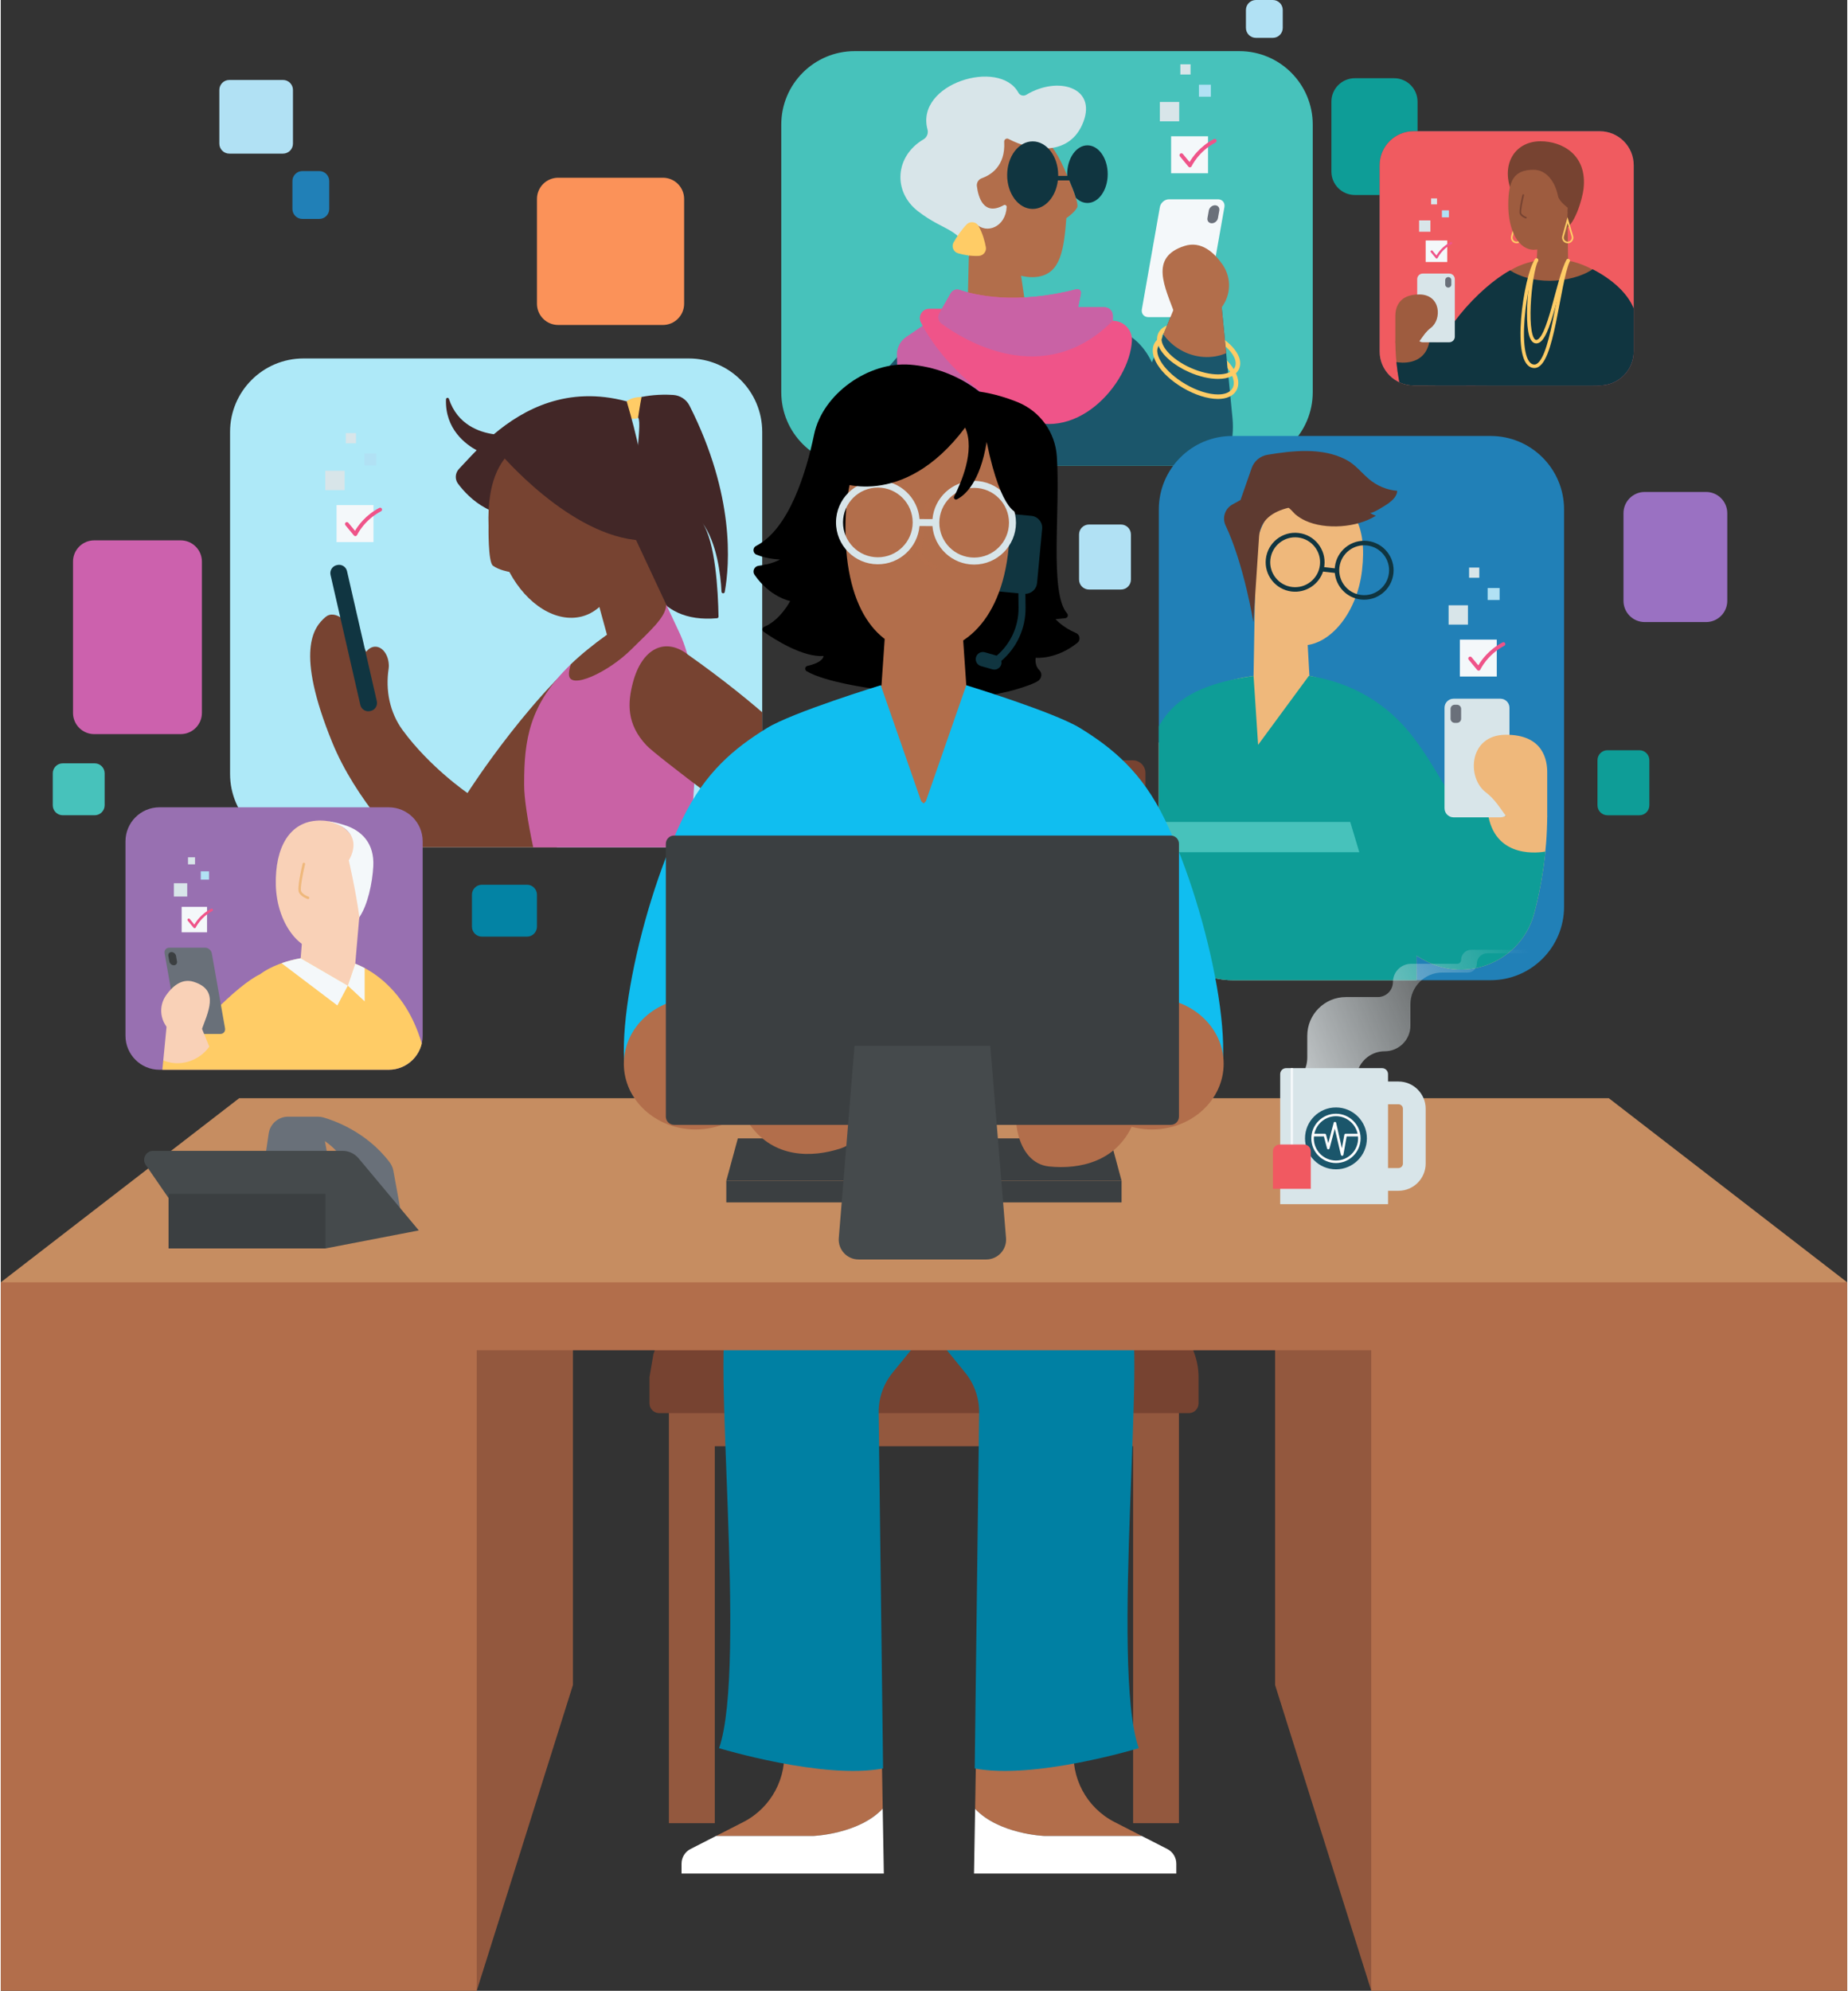 <!-- Generator: Adobe Illustrator 24.0.3, SVG Export Plug-In  --><svg xmlns="http://www.w3.org/2000/svg" xmlns:xlink="http://www.w3.org/1999/xlink" version="1.1" x="0px" y="0px" width="1056px" height="1137px" viewBox="0 0 1056.03 1137.97" style="enable-background:new 0 0 1056.03 1137.97;" xml:space="preserve" aria-hidden="true">
<rect x="0" y="0" width="1056.03" height="1137.97" fill="#333333" stroke="none"/>
<style type="text/css">
	.st0-608acc889f424{fill:#47C2BB;}
	.st1-608acc889f424{clip-path:url(#SVGID_2_608acc889f424);}
	.st2-608acc889f424{fill:#1B566B;}
	.st3-608acc889f424{fill:#B26E4B;}
	.st4-608acc889f424{fill:#D8E5E9;}
	.st5-608acc889f424{fill:#FFCC66;}
	.st6-608acc889f424{fill:#103540;}
	.st7-608acc889f424{fill:#C962A5;}
	.st8-608acc889f424{fill:#EF5489;}
	.st9-608acc889f424{fill:#F4F8FA;}
	.st10-608acc889f424{fill:#6A707A;}
	.st11-608acc889f424{fill:#B1E1F4;}
	.st12-608acc889f424{fill:#2180B7;}
	.st13-608acc889f424{fill:#CC61AD;}
	.st14-608acc889f424{fill:#FB9259;}
	.st15-608acc889f424{fill:#9A71C2;}
	.st16-608acc889f424{fill:#0E9D97;}
	.st17-608acc889f424{fill:#0383A4;}
	.st18-608acc889f424{fill:#AEE9F8;}
	.st19-608acc889f424{clip-path:url(#SVGID_4_608acc889f424);}
	.st20-608acc889f424{fill:#422727;}
	.st21-608acc889f424{fill:#774331;}
	.st22-608acc889f424{fill:#103541;}
	.st23-608acc889f424{fill:#9870B1;}
	.st24-608acc889f424{clip-path:url(#SVGID_6_608acc889f424);}
	.st25-608acc889f424{fill:#697079;}
	.st26-608acc889f424{fill:#EFB87B;}
	.st27-608acc889f424{fill:#F6915A;}
	.st28-608acc889f424{fill:#5E3A30;}
	.st29-608acc889f424{clip-path:url(#SVGID_8_608acc889f424);}
	.st30-608acc889f424{fill:#F9D1B7;}
	.st31-608acc889f424{fill:#3B3F41;}
	.st32-608acc889f424{clip-path:url(#SVGID_10_608acc889f424);}
	.st33-608acc889f424{fill:#9E5C3F;}
	.st34-608acc889f424{fill:none;stroke:#FFCC66;stroke-width:2;stroke-linecap:round;stroke-miterlimit:10;}
	.st35-608acc889f424{fill:#93583E;}
	.st36-608acc889f424{fill:#FFFFFF;}
	.st37-608acc889f424{fill:#0080A3;}
	.st38-608acc889f424{fill:#C68D61;}
	.st39-608acc889f424{fill:#454A4C;}
	.st40-608acc889f424{opacity:0.75;fill:#B26E4B;}
	.st41-608acc889f424{fill:#10BEF0;}
	.st42-608acc889f424{fill:url(#SVGID_11_608acc889f424);}
	.st43-608acc889f424{fill-rule:evenodd;clip-rule:evenodd;fill:#1B566B;}
	.st44-608acc889f424{fill-rule:evenodd;clip-rule:evenodd;fill:#FFFFFF;}
	.st45-608acc889f424{fill:#F15961;}
	.st46-608acc889f424{clip-path:url(#SVGID_13_);}
	.st47-608acc889f424{clip-path:url(#SVGID_15_);}
	.st48-608acc889f424{clip-path:url(#SVGID_17_);}
	.st49-608acc889f424{clip-path:url(#SVGID_19_);}
	.st50-608acc889f424{clip-path:url(#SVGID_21_);}
	.st51-608acc889f424{fill:url(#SVGID_22_);}
</style>
<defs><linearGradient class="cerosgradient" data-cerosgradient="true" id="CerosGradient_idb5ca6a3a3" gradientUnits="userSpaceOnUse" x1="50%" y1="100%" x2="50%" y2="0%"><stop offset="0%" stop-color="#d1d1d1"/><stop offset="100%" stop-color="#d1d1d1"/></linearGradient><linearGradient/>
</defs>
<g>
	<path class="st0-608acc889f424" d="M708.34,266.16H488.38c-23.19,0-41.99-18.8-41.99-41.99V71.22c0-23.19,18.8-41.99,41.99-41.99h219.97   c23.19,0,41.99,18.8,41.99,41.99v152.95C750.33,247.36,731.53,266.16,708.34,266.16z"/>
	<g>
		<defs>
			<path id="SVGID_1_608acc889f424" d="M708.34,266.16H488.38c-23.19,0-41.99-18.8-41.99-41.99V71.22c0-23.19,18.8-41.99,41.99-41.99h219.97     c23.19,0,41.99,18.8,41.99,41.99v152.95C750.33,247.36,731.53,266.16,708.34,266.16z"/>
		</defs>
		<clipPath id="SVGID_2_608acc889f424">
			<use xlink:href="#SVGID_1_608acc889f424" style="overflow:visible;"/>
		</clipPath>
		<g class="st1-608acc889f424">
			<path class="st2-608acc889f424" d="M672.39,360.03l-14.06-7.14c1.49-16.87,3-37.41,3.83-58.46c25.95-4.45,44.92-28.34,42.28-55.49l-6.57-67.58     l-26.6,4.29l-12.91,31.5c-10.5-21.91-29.14-19.49-29.14-19.49l-105.15,13.57c-2.25-3.16-3.59-4.95-3.59-4.95     c-23.1,21.79-37.79,49.43-47.07,74.27c-9.18,24.57,1.57,49.82,21.4,61.97c-2.64,19.11-4.86,38.48-6.2,56.72     c-2.65,36.09,25.77,66.89,61.96,66.96c15.43,0.03,30.46-0.88,43.78-1.82v162.86l52.6-22.82l62.69-111.14     C734.57,439.08,717.63,383.02,672.39,360.03z"/>
			<path class="st3-608acc889f424" d="M609.44,124.68c0,0,4.3-2.82,6.14-6.01c1.54-2.67-5.86-18.69-5.86-18.69     c-8.14-20.47-20.52-32.85-38.67-29.88c-20.33,3.33-27.55,22.93-23.41,48.19c4.14,25.26,29.61,42.52,45.7,39.88     C606.03,156.08,607.99,143.15,609.44,124.68z"/>
			<path class="st3-608acc889f424" d="M569.8,200.04c-11.08-4.32-14.17-24.02-16.71-29.72l1.74-72.49l25.58,38.63l5.28,35.76     c8.53,1.75,15.84,3.79,22.17,6.13c6.27,4.95,5.15,10.59,5.56,11.61C616.37,197.16,584.75,205.86,569.8,200.04z"/>
			<path class="st4-608acc889f424" d="M530.03,74.08c-7.17-26.31,41.11-40.9,51.95-21.15c0.9,1.64,2.94,2.22,4.54,1.25     c17.99-10.84,40.18-4.38,32.65,15.47c-7.46,19.67-28.79,17.19-42.83,9.76c-1.17-0.62-2.54,0.3-2.46,1.61     c0.83,14.09-7.97,19.15-12.82,20.86c-1.88,0.66-3.05,2.55-2.8,4.52c0.78,6.19,3.78,17.33,15.39,10.87     c0.76-0.42,1.68,0.18,1.64,1.05c-0.56,11.49-11.63,15.76-17.62,9.48c-3.11,10.07-3.96,18.66-3.96,18.66     c-4.29-16.31-13.73-13.73-29.18-25.75c-14.44-11.23-13.13-31.45,3.21-41.06C529.66,78.53,530.61,76.23,530.03,74.08z"/>
			<path class="st5-608acc889f424" d="M547.5,144.78c3.12,0.89,7.38,1.73,11.82,1.5c2.62-0.14,4.55-2.52,4.06-5.09c-0.62-3.27-1.84-7.87-4.16-12     c-1.39-2.48-4.82-2.95-6.8-0.91c-3.08,3.18-5.69,7.16-7.45,10.19C543.56,140.9,544.8,144.01,547.5,144.78z"/>
			<path class="st6-608acc889f424" d="M621.5,83.08c-6.4,0-11.59,7.37-11.59,16.47c0,0.31,0.02,0.6,0.03,0.91c0.01,0.03,0.03,0.06,0.04,0.09h-5.23     c0-0.14,0.01-0.29,0.01-0.43c0-10.66-6.53-19.31-14.59-19.31c-8.06,0-14.59,8.64-14.59,19.31c0,10.66,6.53,19.31,14.59,19.31     c7.29,0,13.32-7.07,14.41-16.31h6.53c1.16,2.69,2.77,6.64,3.76,9.94c1.88,1.86,4.15,2.96,6.62,2.96c6.4,0,11.59-7.37,11.59-16.47     C633.08,90.46,627.9,83.08,621.5,83.08z"/>
			<path class="st7-608acc889f424" d="M531.39,183.36l-13.64,9.3c-3.3,2.25-5.25,6-5.21,9.99c0.44,41.93,5.62,62.13,26.24,87.74     c1.84,2.28,5.38,2.02,6.89-0.49c21.91-36.52,23.48-67.92,23.48-67.92L531.39,183.36z"/>
			<path class="st8-608acc889f424" d="M548.34,165.72c8.25,2.8,31.96,8.7,66.85-0.38c1.47-0.38,2.83,0.9,2.54,2.39l-1.55,7.91h15.05     c2.62,0,4.74,2.12,4.74,4.74v2.97l0,0c6.25,0.01,11.3,5.22,10.96,11.46c-1.32,24.48-32.93,60.87-65.77,42.62     c-33.68-18.71-48.9-41.4-54.93-53.11c-1.84-3.57,0.75-7.82,4.77-7.82h7.25l5.06-8.86C544.32,165.88,546.43,165.07,548.34,165.72z     "/>
			<path class="st7-608acc889f424" d="M635.97,183.35v-2.97c0-2.62-2.12-4.74-4.74-4.74h-15.05l1.55-7.91c0.29-1.49-1.07-2.77-2.54-2.39     c-34.89,9.08-58.6,3.18-66.85,0.38c-1.92-0.65-4.02,0.16-5.02,1.92l-5.06,8.86l-1.49,2.6c-1.14,2-0.61,4.53,1.25,5.9     C550.38,194.11,596.37,223.06,635.97,183.35z"/>
			<path class="st5-608acc889f424" d="M708.14,204.06c-1.24-3.27-4.1-6.64-8.02-9.65l0.35,3.62c4.62,4.12,6.84,8.57,5.34,11.85     c-1.25,2.74-4.85,4.12-9.62,4.12c-4.47,0-9.97-1.21-15.51-3.66c-11.46-5.05-18.78-13.45-16.35-18.75c0.25-0.54,0.58-1.02,1-1.45     l1.67-4.08c-2.38,0.95-4.1,2.45-5.02,4.46c-0.93,2.04-0.93,4.42,0.01,6.89c2.12,5.57,8.88,11.42,17.64,15.29     c5.67,2.5,11.55,3.88,16.55,3.88c6.06,0,10.31-2,11.96-5.62C709.08,208.92,709.08,206.53,708.14,204.06z"/>
			<path class="st5-608acc889f424" d="M704.44,209.9c-0.91-1.32-1.99-2.63-3.2-3.91l0.44,4.48c3.26,4.35,4.44,8.58,2.72,11.52     c-1.37,2.34-4.36,3.48-8.25,3.48c-5.2,0-11.99-2.03-18.66-5.94c-11.65-6.83-18.5-16.8-15.29-22.27c0.15-0.26,0.33-0.5,0.52-0.73     l1.75-4.26c-1.98,0.8-3.52,2.04-4.49,3.69c-4.05,6.91,2.92,18,16.21,25.8c6.82,4,14.1,6.29,19.96,6.29     c4.96,0,8.67-1.69,10.47-4.75C708.7,219.73,707.93,214.97,704.44,209.9z"/>
			<g>
				<g>
					<path class="st9-608acc889f424" d="M684.28,181.27h-28c-2.46,0-4.1-1.99-3.67-4.45l10.31-58.46c0.43-2.46,2.78-4.45,5.24-4.45h28       c2.46,0,4.1,1.99,3.67,4.45l-10.31,58.46C689.08,179.27,686.73,181.27,684.28,181.27z"/>
					<path class="st10-608acc889f424" d="M692.61,127.63L692.61,127.63c-1.66,0-2.77-1.34-2.47-3l0.76-4.29c0.29-1.66,1.87-3,3.53-3l0,0       c1.66,0,2.77,1.34,2.47,3l-0.76,4.29C695.85,126.28,694.27,127.63,692.61,127.63z"/>
				</g>
			</g>
			<path class="st3-608acc889f424" d="M700.05,172.84c-2.44,4.61-7.79,10.38-13.05,13.24c-5.82,3.17-13.07,0.26-15.33-5.97     c-5.85-16.15-15.04-33.01,5.34-39.53c9.66-3.09,17.11,3.96,21.77,10.7C703.2,157.66,703.68,165.97,700.05,172.84z"/>
			<path class="st3-608acc889f424" d="M671.27,175.64l-6.36,15.53c2.45,3.45,5.72,6.49,9.7,8.79c8.52,4.92,18.31,5.33,26.23,1.91l-2.97-30.52     L671.27,175.64z"/>
			<g>
				<g>
					<g>
						<rect x="669.34" y="77.91" class="st9-608acc889f424" width="21.12" height="21.12"/>
					</g>
					<path class="st8-608acc889f424" d="M680.1,95.66c-0.32,0-0.63-0.14-0.84-0.39l-4.86-5.87c-0.38-0.46-0.32-1.15,0.14-1.53       c0.46-0.38,1.15-0.32,1.53,0.14l3.83,4.62c1.64-2.81,5.91-8.96,13.88-13.12c0.53-0.28,1.19-0.07,1.46,0.46       c0.28,0.53,0.07,1.19-0.46,1.46c-9.72,5.07-13.66,13.5-13.7,13.58c-0.16,0.34-0.48,0.58-0.85,0.62       C680.2,95.65,680.15,95.66,680.1,95.66z"/>
				</g>
				<rect x="662.9" y="58.29" class="st4-608acc889f424" width="11.07" height="11.07"/>
				<rect x="685.24" y="48.42" class="st11-608acc889f424" width="6.84" height="6.84"/>
				<rect x="674.62" y="36.74" class="st4-608acc889f424" width="5.84" height="5.84"/>
			</g>
		</g>
	</g>
	<path class="st12-608acc889f424" d="M852.08,560.29H704.3c-23.19,0-41.99-18.8-41.99-41.99V291.2c0-23.19,18.8-41.99,41.99-41.99h147.79   c23.19,0,41.99,18.8,41.99,41.99v227.1C894.07,541.49,875.27,560.29,852.08,560.29z"/>
	<path class="st13-608acc889f424" d="M102.9,419.63H53.46c-6.7,0-12.14-5.43-12.14-12.14v-86.48c0-6.7,5.43-12.14,12.14-12.14h49.44   c6.7,0,12.14,5.43,12.14,12.14v86.48C115.04,414.2,109.6,419.63,102.9,419.63z"/>
	<path class="st14-608acc889f424" d="M378.69,185.76H318.8c-6.7,0-12.14-5.43-12.14-12.14v-59.89c0-6.7,5.43-12.14,12.14-12.14h59.89   c6.7,0,12.14,5.43,12.14,12.14v59.89C390.83,180.32,385.39,185.76,378.69,185.76z"/>
	<path class="st15-608acc889f424" d="M975.28,355.58H940.2c-6.7,0-12.14-5.43-12.14-12.14v-50.09c0-6.7,5.43-12.14,12.14-12.14h35.08   c6.7,0,12.14,5.43,12.14,12.14v50.09C987.42,350.15,981.99,355.58,975.28,355.58z"/>
	<path class="st16-608acc889f424" d="M937.16,466.01h-18.27c-3.15,0-5.7-2.55-5.7-5.7v-25.77c0-3.15,2.55-5.7,5.7-5.7h18.27   c3.15,0,5.7,2.55,5.7,5.7v25.77C942.86,463.46,940.31,466.01,937.16,466.01z"/>
	<path class="st11-608acc889f424" d="M640.66,336.99h-18.27c-3.15,0-5.7-2.55-5.7-5.7v-25.77c0-3.15,2.55-5.7,5.7-5.7h18.27   c3.15,0,5.7,2.55,5.7,5.7v25.77C646.37,334.43,643.81,336.99,640.66,336.99z"/>
	<path class="st17-608acc889f424" d="M269.48,529.69v-18.27c0-3.15,2.55-5.7,5.7-5.7h25.77c3.15,0,5.7,2.55,5.7,5.7v18.27c0,3.15-2.55,5.7-5.7,5.7   h-25.77C272.03,535.39,269.48,532.84,269.48,529.69z"/>
	<path class="st0-608acc889f424" d="M29.74,460.3v-18.27c0-3.15,2.55-5.7,5.7-5.7h18.27c3.15,0,5.7,2.55,5.7,5.7v18.27c0,3.15-2.55,5.7-5.7,5.7   H35.45C32.29,466.01,29.74,463.46,29.74,460.3z"/>
	<path class="st11-608acc889f424" d="M125.01,82.11v-30.7c0-3.15,2.55-5.7,5.7-5.7h30.7c3.15,0,5.7,2.55,5.7,5.7v30.7c0,3.15-2.55,5.7-5.7,5.7   h-30.7C127.56,87.82,125.01,85.26,125.01,82.11z"/>
	<path class="st12-608acc889f424" d="M166.8,119.44v-15.95c0-3.15,2.55-5.7,5.7-5.7h9.66c3.15,0,5.7,2.55,5.7,5.7v15.95c0,3.15-2.55,5.7-5.7,5.7   h-9.66C169.36,125.15,166.8,122.59,166.8,119.44z"/>
	<path class="st11-608acc889f424" d="M712.13,15.95V5.7c0-3.15,2.55-5.7,5.7-5.7h9.66c3.15,0,5.7,2.55,5.7,5.7v10.24c0,3.15-2.55,5.7-5.7,5.7   h-9.66C714.68,21.65,712.13,19.1,712.13,15.95z"/>
	<path class="st16-608acc889f424" d="M761.01,98.05V58.12c0-7.41,6.01-13.41,13.41-13.41h22.45c7.41,0,13.41,6.01,13.41,13.41v39.93   c0,7.41-6.01,13.41-13.41,13.41h-22.45C767.02,111.47,761.01,105.46,761.01,98.05z"/>
	<path class="st2-608acc889f424" d="M914.47,220.33H808.05c-10.75,0-19.46-8.71-19.46-19.46V94.46c0-10.75,8.71-19.46,19.46-19.46h106.41   c10.75,0,19.46,8.71,19.46,19.46v106.41C933.93,211.62,925.21,220.33,914.47,220.33z"/>
	<path class="st18-608acc889f424" d="M393.5,484.33H173.13c-23.19,0-41.99-18.8-41.99-41.99V246.89c0-23.19,18.8-41.99,41.99-41.99H393.5   c23.19,0,41.99,18.8,41.99,41.99v195.46C435.49,465.54,416.69,484.33,393.5,484.33z"/>
	<g>
		<defs>
			<path id="SVGID_3_608acc889f424" d="M393.5,484.33H173.13c-23.19,0-41.99-18.8-41.99-41.99V246.89c0-23.19,18.8-41.99,41.99-41.99H393.5     c23.19,0,41.99,18.8,41.99,41.99v195.46C435.49,465.54,416.69,484.33,393.5,484.33z"/>
		</defs>
		<clipPath id="SVGID_4_608acc889f424">
			<use xlink:href="#SVGID_3_608acc889f424" style="overflow:visible;"/>
		</clipPath>
		<g class="st19-608acc889f424">
			<g>
				<g>
					<path class="st20-608acc889f424" d="M414.05,338.38c2.83-15.56,5.91-55.08-20.14-106.5c-1.79-3.54-5.35-5.86-9.31-6.12       c-16.41-1.04-26.61,3.66-26.61,3.66s-1.78,8.76,6,9c7.6,0.23-26.23,121.34,45.7,114.96c0.47-0.04,0.82-0.46,0.81-0.93       c-0.26-15.05-1.79-42.54-9.21-53.58c8.3,11.54,10.42,29.43,10.93,39.39C412.28,339.35,413.85,339.45,414.05,338.38z"/>
				</g>
				<path class="st5-608acc889f424" d="M357.98,229.43l0.5,9.5c4,1,6,0,6,0s1-7,2-12C360.48,226.93,357.98,229.43,357.98,229.43z"/>
				<path class="st20-608acc889f424" d="M357.98,229.43c-33.93-9.14-59.11,4.57-75.97,18.79c-8.13-1.14-20.8-5.35-25.7-20.23      c-0.3-0.9-1.63-0.71-1.67,0.24c-0.64,17.16,11.48,25.88,17.52,29.14c-4.16,4.21-7.52,7.98-10.07,10.64      c-2.24,2.33-2.49,5.94-0.55,8.52c6.1,8.13,21.25,23.55,44.74,16.49c31.3-9.41,52.03,29.41,52.03,29.41      S382.69,312.19,357.98,229.43z"/>
			</g>
			<g>
				<path class="st21-608acc889f424" d="M346.72,362.88c-41.1,29.5-79.79,90.43-79.79,90.43s-21.48-14.67-37.06-35.91      c-7.45-10.15-9.94-22.89-8.02-35.33c0.07-0.44,0.1-0.87,0.1-1.3c0-6.14-3.46-11.12-7.74-11.12c-2.02,0-3.85,1.12-5.23,2.94      c-8.84-18.45-18.08-24.34-23.3-19.86c-6.77,5.8-17.41,19.34,3.87,71.57c13.12,32.2,40.02,61.21,58.73,78.72      c11.15,10.44,28.14,11.48,40.49,2.49l37.16-27.05l25.15-105.42L346.72,362.88z"/>
				<path class="st22-608acc889f424" d="M211.56,406.39l-0.31,0.07c-2.52,0.58-5.03-1-5.6-3.51l-17.04-74.31c-0.58-2.52,1-5.03,3.51-5.6l0.31-0.07      c2.52-0.58,5.03,1,5.6,3.51l17.04,74.31C215.65,403.3,214.08,405.81,211.56,406.39z"/>
			</g>
			<path class="st21-608acc889f424" d="M290.86,326.91c0,0-5.91-0.99-9.37-3.54c-2.9-2.13-2.51-22.69-2.51-22.69c-0.91-25.65,6.5-44.67,27.25-50     c23.25-5.97,40.14,11.55,47.56,40.44c7.42,28.89-3.03,56.53-21.43,61.26C317.85,356.11,301.06,345.95,290.86,326.91z"/>
			<path class="st21-608acc889f424" d="M376.7,385.12c9.8-9.8,3.86-32.27,3.9-39.54l-35.82-76.52l-9.19,53.19l11.12,40.62     c-8.28,5.86-15.12,11.47-20.78,16.92c-4.37,8.22-0.53,13.71-0.5,14.99C325.67,403.87,363.48,398.34,376.7,385.12z"/>
			<path class="st7-608acc889f424" d="M406.07,519.07c-8.17-21.03-11.54-43.7-9.78-66.34c2.45-31.52,3.31-67.95-8.95-92.76l-6.74-14.39     c-0.04,7.27-10.06,15.72-19.86,25.51c-13.22,13.22-35.55,23.58-35.78,14.51c-0.03-1.28,0-1.93,0.98-5.8     c-23.77,22.91-26.61,43.16-26.61,68.19v0.68c0,14.83,7.77,52.17,19.39,90.19c2.73,8.94,68.14,30.51,68.14,30.51     S408.19,524.52,406.07,519.07z"/>
			<g>
				<path class="st21-608acc889f424" d="M471.67,442.56c-14.38-16.45-38.82-40.21-78.49-68.26l0,0.01c-13.07-10.32-26.52-3.83-31.68,15.99      c-2.88,11.05-3.91,23.43,7.88,35.84c6.22,6.55,64.58,49.79,64.58,49.79l-25.81,53.55l-0.92,1.17l-25.19,8.37      c-9.4,3.13-15.98,11.64-16.63,21.53l-1.1,16.69c-0.39,5.89,3.12,11.44,8.71,13.35c5.73,1.96,12.37,2.21,18.12,1.86      c8.09-0.5,14.84-6.33,16.44-14.27l1.55-7.7c0,0,10.06-2.47,21.82-19.14l43.19-61.91C484.15,475.09,483.18,455.73,471.67,442.56z      "/>
			</g>
			<path class="st20-608acc889f424" d="M284.98,258.43c0,0,40.5,48.5,81.5,50.5c4.78-41.21-43-75-43-75L284.98,258.43z"/>
			<g>
				<g>
					<g>
						<rect x="192.04" y="288.73" class="st9-608acc889f424" width="21.12" height="21.12"/>
					</g>
					<path class="st8-608acc889f424" d="M202.81,306.47c-0.32,0-0.63-0.14-0.84-0.39l-4.86-5.87c-0.38-0.46-0.32-1.15,0.14-1.53       c0.46-0.38,1.15-0.32,1.53,0.14l3.83,4.62c1.64-2.81,5.91-8.96,13.88-13.12c0.53-0.28,1.19-0.07,1.46,0.46       c0.28,0.53,0.07,1.19-0.46,1.46c-9.72,5.07-13.66,13.5-13.7,13.58c-0.16,0.34-0.48,0.58-0.85,0.62       C202.9,306.47,202.86,306.47,202.81,306.47z"/>
				</g>
				<rect x="185.6" y="269.11" class="st4-608acc889f424" width="11.07" height="11.07"/>
				<rect x="207.95" y="259.24" class="st11-608acc889f424" width="6.84" height="6.84"/>
				<rect x="197.33" y="247.56" class="st4-608acc889f424" width="5.84" height="5.84"/>
			</g>
		</g>
	</g>
	<path class="st23-608acc889f424" d="M221.84,611.49H90.79c-10.75,0-19.46-8.71-19.46-19.46V480.92c0-10.75,8.71-19.46,19.46-19.46h131.05   c10.75,0,19.46,8.71,19.46,19.46v111.11C241.3,602.78,232.59,611.49,221.84,611.49z"/>
	<g>
		<defs>
			<path id="SVGID_5_608acc889f424" d="M852.08,560.29H704.3c-23.19,0-41.99-18.8-41.99-41.99V291.2c0-23.19,18.8-41.99,41.99-41.99h147.79     c23.19,0,41.99,18.8,41.99,41.99v227.1C894.07,541.49,875.27,560.29,852.08,560.29z"/>
		</defs>
		<clipPath id="SVGID_6_608acc889f424">
			<use xlink:href="#SVGID_5_608acc889f424" style="overflow:visible;"/>
		</clipPath>
		<g class="st24-608acc889f424">
			<path class="st25-608acc889f424" d="M700.39,807.47l5.89-124.87h50.89l0.07,124.53l0,1.87l0.08,0.75l15.17,136.12h38.32l-8.93-138.41     l8.27-175.27c0.07-1.45,0.06-2.89-0.03-4.31l-0.05-7.72H655.65c0,2.26-0.02,9.53-0.02,9.53l0.1,177.44l0,1.87l0.09,0.75     l15.17,136.12h38.32L700.39,807.47z"/>
			<g>
				<path class="st26-608acc889f424" d="M716.74,318.87c-2.96,25.6,9.24,48.03,25.54,49.91c16.31,1.88,33.29-17.18,36.25-42.78      c2.96-25.6-4.88-40.57-25.48-42.95C732.46,280.68,719.7,293.27,716.74,318.87z"/>
				<path class="st26-608acc889f424" d="M755.78,343.18c0.09,0.01,0.18,0.01,0.28-0.01c0.19-0.04,4.67-1.01,6.55-3.88      c1.78-2.73-0.02-17.34-0.4-20.24c-0.06-0.47-0.5-0.81-0.97-0.74c-0.47,0.06-0.81,0.5-0.74,0.97c0.91,6.95,1.71,17.46,0.66,19.07      c-1.23,1.89-4.36,2.9-5.46,3.13c-0.47,0.1-0.77,0.56-0.67,1.02C755.11,342.88,755.42,343.14,755.78,343.18z"/>
				<path class="st6-608acc889f424" d="M781.68,309.21c-9.23-1.07-17.6,5.57-18.67,14.8c-0.03,0.29-0.04,0.58-0.06,0.86l-6.09-0.7      c0.05-0.28,0.11-0.56,0.14-0.85c1.07-9.23-5.57-17.6-14.8-18.67c-9.23-1.07-17.6,5.57-18.67,14.8      c-1.07,9.23,5.57,17.6,14.8,18.67c8.05,0.93,15.45-4.01,17.92-11.41l6.72,0.78c0.71,7.77,6.79,14.26,14.84,15.2      c9.23,1.07,17.6-5.57,18.67-14.8C797.55,318.66,790.91,310.28,781.68,309.21z M738.64,335.55c-7.81-0.9-13.43-7.99-12.52-15.8      c0.9-7.81,7.99-13.43,15.8-12.52c7.81,0.9,13.43,7.99,12.52,15.8C753.53,330.83,746.44,336.45,738.64,335.55z M778.11,340.11      c-7.81-0.9-13.43-7.99-12.52-15.8s7.99-13.43,15.8-12.52c7.81,0.9,13.43,7.99,12.52,15.8      C793.01,335.39,785.92,341.01,778.11,340.11z"/>
			</g>
			<path class="st26-608acc889f424" d="M809.61,546.3l4.18,2.35c24.8,13.95,56.06,0.67,63.29-26.86c4.12-15.71,7.25-34.46,7.37-55.41h-57.37     l-25.13-42.77c-2.64-5.69-5.47-10.58-8.68-14.78c0,0-6.85,26.03-0.05,19.93c-9.59-12.49-22.67-38.92-44.78-42.41l-1.73-31.17     l-29.35-19.25l-0.86,50.42c-14.33,1.94-25.69,5.81-37.25,14.91c-12.57,9.9-17.99,24.52-22.82,39.26     c-5.1,15.57-10.34,31.14-17.35,45.96c-8.24,17.42-19.13,33.99-34.29,46.15c-15.93,12.78-36.03,19.3-55.81,23.21     c-13.45,2.66-37.41,0.72-39.55,19.12c-1.34,11.52,7.49,18.2,17.8,19.53c30.07,3.88,61.7,1.71,89.93-9.89     c14.08-5.78,27.26-13.94,38.62-24.08c0,0-0.09,45.47-0.12,59.64h154.43L809.61,546.3z"/>
			<path class="st16-608acc889f424" d="M877.08,521.8c2.74-10.42,5.03-22.19,6.3-35.05c-2.94,0.55-27.66,4.44-32.54-19.93     c-0.03-0.14-0.05-0.29-0.07-0.43c-5.4,0-9.99,2.02-14.46-1.68c-3.81-3.15-5.87-8.05-8.4-12.18     c-6.35-10.38-12.4-20.99-19.76-30.71c-14.94-19.73-35.39-31.63-59.71-35.47l0-0.05l-0.41,0.16l-28.94,39.31l-2.59-39.37     c-14.21,1.96-30.97,5.83-42.43,14.86c-12.57,9.9-17.13,24.52-21.95,39.26c-5.1,15.57-6.02,31.14-13.03,45.96     c-8.24,17.42-19.13,33.99-34.29,46.15c-5.93,4.76-12.44,8.65-19.3,11.86c0.04,0.03,0.07,0.06,0.11,0.08     c21.66,15.24,19.48,40.89,19.06,44.49c4.22-1.3,8.39-2.77,12.49-4.46c14.08-5.78,27.26-13.94,38.62-24.08l-0.14,69.17l0.01,21.57     h153.62l0.9-19.07c0.07-1.45,0.06-2.89-0.03-4.31l-0.52-81.58l4.18,2.35C838.59,562.6,869.85,549.32,877.08,521.8z"/>
			<polygon class="st27-608acc889f424" points="809.8,588.2 778.7,588.2 655.15,588.2 655.15,601.16 655.15,799.87 778.7,799.87 778.7,601.16      809.8,601.16    "/>
			<polygon class="st0-608acc889f424" points="776.97,487.12 656.02,487.12 656.02,469.84 771.79,469.84    "/>
			<g>
				<path class="st4-608acc889f424" d="M857.66,467.2h-26.77c-2.87,0-5.19-2.32-5.19-5.19v-57.44c0-2.87,2.32-5.19,5.19-5.19h26.77      c2.87,0,5.19,2.32,5.19,5.19v57.44C862.85,464.87,860.53,467.2,857.66,467.2z"/>
				<path class="st10-608acc889f424" d="M832.82,413.2h-1.27c-1.32,0-2.39-1.07-2.39-2.39v-5.59c0-1.32,1.07-2.39,2.39-2.39h1.27      c1.32,0,2.39,1.07,2.39,2.39v5.59C835.21,412.13,834.14,413.2,832.82,413.2z"/>
			</g>
			<path class="st26-608acc889f424" d="M884.45,441.44c0-6.16-1.73-21.71-23.97-21.44c-20.96,0.25-22.14,24.56-11.18,32.88     c10.96,8.32,11.82,21.28,26.51,23.01c4.73,0.56,8.66-5.15,8.64-9.5C884.42,460.43,884.45,447.6,884.45,441.44z"/>
			<path class="st28-608acc889f424" d="M778.8,270.4c-2.96-2.92-5.71-5.77-9.8-7.84c-13.57-6.89-30.23-4.97-44.57-2.6     c-4.18,0.69-7.64,3.62-9.03,7.62l-6.36,18.23l-4.64,2.56c-4.24,2.34-5.97,7.57-3.91,11.96c10.59,22.46,15.9,55.31,15.9,55.31     s1.61-24.21,3.26-48.93c0.64-9.57,7.98-14.28,16.74-16.45c0.51-0.13,3.41,3.23,3.85,3.61c1.77,1.51,3.74,2.76,5.86,3.74     c11.55,5.35,29.68,4,40.36-2.83c-1.22-0.39-2.38-0.96-3.44-1.67c1.2,0.8,9.61-4.65,10.68-5.44c2.4-1.78,4.85-4.12,4.95-7.11     c-5.98-0.47-11.77-2.96-16.32-6.86C781.07,272.61,779.92,271.5,778.8,270.4z"/>
			<g>
				<g>
					<g>
						<rect x="834.48" y="365.6" class="st9-608acc889f424" width="21.12" height="21.12"/>
					</g>
					<path class="st8-608acc889f424" d="M845.24,383.35c-0.32,0-0.63-0.14-0.84-0.39l-4.86-5.87c-0.38-0.46-0.32-1.15,0.14-1.53       c0.46-0.38,1.15-0.32,1.53,0.14l3.83,4.62c1.64-2.81,5.91-8.96,13.88-13.12c0.53-0.28,1.19-0.07,1.46,0.46       c0.28,0.53,0.07,1.19-0.46,1.46c-9.72,5.07-13.66,13.5-13.7,13.58c-0.16,0.34-0.48,0.58-0.85,0.62       C845.34,383.35,845.29,383.35,845.24,383.35z"/>
				</g>
				<rect x="828.04" y="345.98" class="st4-608acc889f424" width="11.07" height="11.07"/>
				<rect x="850.38" y="336.12" class="st11-608acc889f424" width="6.84" height="6.84"/>
				<rect x="839.76" y="324.43" class="st4-608acc889f424" width="5.84" height="5.84"/>
			</g>
		</g>
	</g>
	<g>
		<defs>
			<path id="SVGID_7_608acc889f424" d="M221.84,611.49H90.79c-10.75,0-19.46-8.71-19.46-19.46V480.92c0-10.75,8.71-19.46,19.46-19.46h131.05     c10.75,0,19.46,8.71,19.46,19.46v111.11C241.3,602.78,232.59,611.49,221.84,611.49z"/>
		</defs>
		<clipPath id="SVGID_8_608acc889f424">
			<use xlink:href="#SVGID_7_608acc889f424" style="overflow:visible;"/>
		</clipPath>
		<g class="st29-608acc889f424">
			<path class="st30-608acc889f424" d="M171.53,547.74l2.76-35.18l31.18,6.65l-2.72,31.67c20.01,16.86,9.37,26.35,9.37,44.79L162.25,595     C162.25,576.56,156.93,558.43,171.53,547.74z"/>
			<path class="st5-608acc889f424" d="M148.16,556.96c6.02-4.53,14.94-7.78,23.36-9.21l26.96,15.68l4.26-12.54c13.68,5.31,25,16.83,31.85,30.06     c2.96,5.71,5.19,11.71,6.9,17.87l14.83,38.4l-8.88,12.6c0.45,18.11-0.11,36.25-0.91,54.37c-19.46,7.28-40.28,10.27-61.03,9.25     c-10.71-0.52-21.35-2.15-31.71-4.94c-8.49-2.28-16.39-6.02-24.1-10.14c0.16-27.23,0.29-36.79,0.39-51.59     c-1.66,0.7-7.54,1.08-9.72,1.08c-14.5,0-28.6-9.24-28.6-23.74c0-4.56,0.14-8.12,1.19-18c5.35-8.56,21.14-19.73,29.25-28.02     C131.94,568.13,141.96,559.88,148.16,556.96z"/>
			<g>
				<g>
					<path class="st25-608acc889f424" d="M105.08,591.02h20.5c1.8,0,3-1.46,2.68-3.26l-7.55-42.8c-0.32-1.8-2.03-3.26-3.83-3.26h-20.5       c-1.8,0-3,1.46-2.68,3.26l7.55,42.8C101.56,589.56,103.28,591.02,105.08,591.02z"/>
					<path class="st31-608acc889f424" d="M98.98,551.75L98.98,551.75c1.21,0,2.03-0.98,1.81-2.2l-0.55-3.14c-0.21-1.21-1.37-2.2-2.59-2.2h0       c-1.21,0-2.03,0.98-1.81,2.2l0.55,3.14C96.61,550.77,97.77,551.75,98.98,551.75z"/>
				</g>
			</g>
			<path class="st30-608acc889f424" d="M93.54,584.85c1.78,3.38,5.71,7.6,9.55,9.69c4.26,2.32,9.57,0.19,11.22-4.37     c4.28-11.83,11.01-24.16-3.91-28.94c-7.07-2.26-12.53,2.9-15.94,7.83C91.22,573.74,90.88,579.82,93.54,584.85z"/>
			<path class="st30-608acc889f424" d="M114.6,586.9l4.66,11.37c-1.8,2.53-4.18,4.75-7.1,6.44c-6.24,3.6-13.41,3.9-19.21,1.4l2.17-22.34     L114.6,586.9z"/>
			<g>
				<path class="st9-608acc889f424" d="M208.12,553.35v19.04l-9.64-8.98l4.26-12.54C204.58,551.59,206.37,552.42,208.12,553.35z"/>
				<path class="st9-608acc889f424" d="M198.48,563.42l-5.98,11.3l-31.9-24.14l0,0c3.55-1.26,7.29-2.22,10.93-2.83L198.48,563.42z"/>
			</g>
			<g>
				<path class="st30-608acc889f424" d="M208.41,504.63c0.48,21.16-11.19,38.59-24.68,38.9c-13.48,0.31-25.94-16.58-26.42-37.74      c-0.48-21.16,7.69-36.38,24.73-36.77S207.93,483.46,208.41,504.63z"/>
				<path class="st26-608acc889f424" d="M175.76,513.93c-0.07,0-0.15-0.01-0.22-0.04c-0.15-0.05-3.73-1.24-5-3.75      c-1.21-2.39,1.55-14.16,2.12-16.49c0.09-0.38,0.48-0.61,0.86-0.52c0.38,0.09,0.61,0.48,0.52,0.86      c-1.36,5.59-2.95,14.11-2.24,15.51c0.84,1.65,3.3,2.76,4.18,3.04c0.37,0.12,0.58,0.52,0.45,0.9      C176.34,513.74,176.06,513.93,175.76,513.93z"/>
			</g>
			<path class="st9-608acc889f424" d="M205.09,524.25c4.74-6.81,7.43-19.44,7.96-29.03c0.71-13.05-6.47-20.57-16.77-23.69     c-3.8-1.15-4.09-1.29-9.56-2.23c23.6,5.78,12.31,22.47,12.31,22.47S203.18,509.61,205.09,524.25z"/>
			<g>
				<g>
					<g>
						<rect x="103.45" y="518.36" class="st9-608acc889f424" width="14.53" height="14.53"/>
					</g>
					<path class="st8-608acc889f424" d="M110.86,530.57c-0.22,0-0.43-0.1-0.58-0.27l-3.34-4.04c-0.26-0.32-0.22-0.79,0.1-1.05       c0.32-0.26,0.79-0.22,1.05,0.1l2.63,3.18c1.13-1.93,4.06-6.16,9.55-9.02c0.37-0.19,0.82-0.05,1.01,0.32       c0.19,0.37,0.05,0.82-0.32,1.01c-6.68,3.49-9.4,9.29-9.43,9.34c-0.11,0.23-0.33,0.4-0.58,0.43       C110.92,530.57,110.89,530.57,110.86,530.57z"/>
				</g>
				<rect x="99.02" y="504.86" class="st4-608acc889f424" width="7.62" height="7.62"/>
				<rect x="114.39" y="498.08" class="st11-608acc889f424" width="4.71" height="4.71"/>
				<rect x="107.09" y="490.04" class="st4-608acc889f424" width="4.02" height="4.02"/>
			</g>
		</g>
	</g>
	<g>
		<defs>
			<path id="SVGID_9_608acc889f424" d="M914.47,220.33H808.05c-10.75,0-19.46-8.71-19.46-19.46V94.46c0-10.75,8.71-19.46,19.46-19.46h106.41     c10.75,0,19.46,8.71,19.46,19.46v106.41C933.93,211.62,925.21,220.33,914.47,220.33z"/>
		</defs>
		<use xlink:href="#SVGID_9_608acc889f424" style="overflow:visible;fill:#F05B60;"/>
		<clipPath id="SVGID_10_608acc889f424">
			<use xlink:href="#SVGID_9_608acc889f424" style="overflow:visible;"/>
		</clipPath>
		<g class="st32-608acc889f424">
			<g>
				<path class="st5-608acc889f424" d="M864.34,137.79c0.62,0.81,1.55,1.27,2.57,1.27c1.03,0,1.97-0.47,2.59-1.3c0.62-0.82,0.8-1.86,0.51-2.85      l-3.21-10.78l-3,10.84C863.53,135.95,863.73,136.98,864.34,137.79z M864.71,135.23l2.12-7.67l2.27,7.63      c0.21,0.7,0.08,1.43-0.36,2.02c-0.44,0.58-1.1,0.92-1.83,0.92c-0.72,0-1.38-0.33-1.82-0.9      C864.66,136.64,864.52,135.92,864.71,135.23z"/>
				<g>
					<path class="st21-608acc889f424" d="M892.94,131.72l-28.32-15.1c-0.38-2.05,0.52-3.3-1.42-9.44c-4.54-14.38,3.3-26.43,17.46-26.43       c12.08,0,26.9,7.55,24.54,27.37C904.58,113.43,900.02,130.3,892.94,131.72z"/>
				</g>
				
					<rect x="843.34" y="215.02" transform="matrix(-1 -4.507917e-11 4.507917e-11 -1 1756.528 461.183)" class="st22-608acc889f424" width="69.85" height="31.15"/>
				<path class="st33-608acc889f424" d="M931.07,179.29c-4.19-16.66-20.33-27.68-34.69-30.31l-0.37-27.88l-16.62,8.49l-0.94,19.39      c-14.36,2.62-26.38,10.58-32.98,29.93L931.07,179.29z"/>
				<path class="st6-608acc889f424" d="M816.72,215.49c3.07-23.36,28.69-51.21,46.49-60.95c5.65,3.67,13.62,5.97,22.64,5.97      c9.41,0,18.89-2.66,24.56-6.61c10.26,5.23,21.49,14.03,24.54,25.48c0,0,6.61,22.18,15.57,62.3      c3.43,15.34-39.83,32.37-54.75,25.48c-14.78-6.83-13.17-30.91-13.17-30.91l-3.19-13.21l-26.11,0.24l3.07,21.47l-12.24,6.61      C824.75,251.36,814.7,230.93,816.72,215.49z"/>
				<g>
					<g>
						<path class="st33-608acc889f424" d="M896.15,118.71c0,14.07-10.38,24.07-19.35,24.07s-14.63-11.41-14.63-25.48s3.17-20.26,14.49-20.26        c7.11,0,12.24,6.48,13.97,15.08C891.23,115.1,896.15,118.71,896.15,118.71z"/>
						<path class="st21-608acc889f424" d="M872.26,124.88c-0.05,0-0.1-0.01-0.15-0.02c-0.1-0.03-2.47-0.84-3.31-2.51        c-0.8-1.59,1.1-9.41,1.48-10.96c0.06-0.25,0.32-0.41,0.57-0.34c0.25,0.06,0.41,0.32,0.34,0.57        c-0.93,3.71-2.02,9.37-1.55,10.31c0.55,1.1,2.18,1.85,2.76,2.04c0.25,0.08,0.38,0.35,0.3,0.6        C872.64,124.75,872.45,124.88,872.26,124.88z"/>
					</g>
				</g>
				<path class="st6-608acc889f424" d="M851.41,195.43l61.82,25.96c0,0,10.38,45.78,10.38,111.38c0,0-47.19,7.08-80.23,0L851.41,195.43z"/>
				<path class="st5-608acc889f424" d="M893.6,137.79c0.62,0.81,1.55,1.27,2.57,1.27c1.03,0,1.97-0.47,2.59-1.3c0.62-0.82,0.8-1.86,0.51-2.85      l-3.21-10.78l-3,10.84C892.79,135.95,892.99,136.98,893.6,137.79z M893.97,135.23l2.12-7.67l2.27,7.63      c0.21,0.7,0.08,1.43-0.36,2.02c-0.44,0.58-1.1,0.92-1.83,0.92c-0.72,0-1.38-0.33-1.82-0.9      C893.92,136.64,893.78,135.92,893.97,135.23z"/>
				<path class="st34-608acc889f424" d="M896.38,148.98c-5.8,10.11-10.72,46.22-18.17,46.33c-7.45,0.11-3.81-39.33,0.1-46.61"/>
				<path class="st34-608acc889f424" d="M896.38,149.07c-5.8,13.15-8.87,60.29-19.25,60.29c-12.88,0-5.19-51.91,1.18-60.64"/>
			</g>
			<path class="st33-608acc889f424" d="M818.6,222.24c-5.1,2.92-10.5,5.29-16.02,7.3c-0.27-0.74-0.52-1.5-0.72-2.28     c-2.39-9.1-4.2-19.96-4.27-32.09l30.27-6.31C827.85,188.87,824.37,218.93,818.6,222.24z"/>
			<path class="st6-608acc889f424" d="M801.85,227.27c-1.58-6.04-2.91-12.85-3.65-20.3c1.7,0.32,16.02,2.57,18.84-11.54     c0.02-0.08,0.03-0.17,0.04-0.25c3.13,0,5.79,1.17,8.38-0.97c2.21-1.83,3.4-4.66,4.86-7.05c3.68-6.01,10.6,54.3,10.6,54.3     l-2.42,1.36C824.14,250.9,806.03,243.21,801.85,227.27z"/>
			<g>
				<path class="st4-608acc889f424" d="M813.28,195.65h15.12c1.77,0,3.2-1.43,3.2-3.2v-32.88c0-1.77-1.43-3.2-3.2-3.2h-15.12      c-1.77,0-3.2,1.43-3.2,3.2v32.88C810.09,194.22,811.52,195.65,813.28,195.65z"/>
				<g>
					<g>
						<g>
							<rect x="814.93" y="137.45" class="st9-608acc889f424" width="12.33" height="12.33"/>
						</g>
						<path class="st8-608acc889f424" d="M821.22,147.81c-0.19,0-0.37-0.08-0.49-0.23l-2.84-3.43c-0.22-0.27-0.19-0.67,0.08-0.89        c0.27-0.22,0.67-0.19,0.89,0.08l2.23,2.7c0.96-1.64,3.45-5.23,8.11-7.66c0.31-0.16,0.69-0.04,0.86,0.27s0.04,0.69-0.27,0.86        c-5.67,2.96-7.98,7.88-8,7.93c-0.09,0.2-0.28,0.34-0.49,0.36C821.28,147.81,821.25,147.81,821.22,147.81z"/>
					</g>
					<rect x="811.17" y="125.99" class="st4-608acc889f424" width="6.47" height="6.47"/>
					<rect x="824.22" y="120.23" class="st11-608acc889f424" width="4" height="4"/>
					<rect x="818.02" y="113.41" class="st4-608acc889f424" width="3.41" height="3.41"/>
				</g>
				<path class="st10-608acc889f424" d="M827.85,164.38L827.85,164.38c0.97,0,1.75-0.78,1.75-1.75v-2.5c0-0.97-0.78-1.75-1.75-1.75l0,0      c-0.97,0-1.75,0.78-1.75,1.75v2.5C826.1,163.59,826.88,164.38,827.85,164.38z"/>
			</g>
			<path class="st33-608acc889f424" d="M797.58,180.73c0-3.57,1-12.57,13.88-12.42c12.14,0.15,12.82,14.22,6.48,19.04     c-6.35,4.82-6.85,12.32-15.35,13.32c-2.74,0.32-5.02-2.99-5-5.5C797.6,191.73,797.58,184.3,797.58,180.73z"/>
		</g>
	</g>
	<g>
		<polygon class="st35-608acc889f424" points="382.12,800.44 382.12,1042.15 408.35,1042.15 408.35,826.67 647.61,826.67 647.61,1042.15     673.83,1042.15 673.83,800.44   "/>
		<polygon class="st35-608acc889f424" points="417.16,512.58 417.16,754.29 443.39,754.29 443.39,538.8 612.65,538.8 612.65,754.29 638.87,754.29     638.87,512.58   "/>
		<path class="st21-608acc889f424" d="M401.28,441.86v99.78c0,4.02,3.26,7.27,7.27,7.27H647.4c4.02,0,7.27-3.26,7.27-7.27v-99.78    c0-4.02-3.26-7.27-7.27-7.27H408.56C404.54,434.59,401.28,437.84,401.28,441.86z"/>
		<path class="st21-608acc889f424" d="M675.28,753H380.74l-7.47,21.03c-0.76,4.39-1.5,8.69-2.25,13.08v15.08c0,3.07,2.49,5.57,5.57,5.57h302.87    c3.07,0,5.57-2.49,5.57-5.57v-15.07c0-4.46-0.76-8.89-2.26-13.09L675.28,753z"/>
	</g>
	<g>
		<g>
			<path class="st3-608acc889f424" d="M504.41,1033.85l-4.62-269.29l-82.53-25.32l30.56,258.91c2.11,17.87-7.13,35.17-23.16,43.36l-15.6,7.97     h55.48C464.54,1049.47,490.64,1048.52,504.41,1033.85z"/>
			<path class="st36-608acc889f424" d="M389.35,1065.29v5.64h115.69l-0.64-37.08c-13.76,14.68-39.87,15.62-39.87,15.62h-55.48l-14.59,7.45     C391.33,1058.52,389.35,1061.76,389.35,1065.29z"/>
		</g>
		<g>
			<path class="st3-608acc889f424" d="M597,1049.47h55.6l-15.6-7.97c-16.03-8.18-25.27-25.48-23.16-43.36l30.56-258.91l-82.53,25.32l-4.62,269.41     C571.05,1048.53,597,1049.47,597,1049.47z"/>
			<path class="st36-608acc889f424" d="M672.31,1070.93v-5.64c0-3.53-1.98-6.76-5.12-8.37l-14.59-7.45H597c0,0-25.96-0.94-39.75-15.5l-0.63,36.96     H672.31z"/>
		</g>
		<path class="st37-608acc889f424" d="M524.51,766.9l-45.93-9.55c-22.8-5.92-55.32-12.81-62.12-6.01c-10.71,10.71,10.71,200.99-5.65,247.94    c0,0,59.9,18.16,93.8,11.57l-2.53-203.36c-0.1-8.34,2.73-16.44,8-22.9L524.51,766.9z"/>
		<path class="st37-608acc889f424" d="M537.12,766.9l45.93-9.55c22.8-5.92,55.32-12.81,62.12-6.01c10.71,10.71-10.71,200.99,5.65,247.94    c0,0-59.9,18.16-93.8,11.57l2.53-203.36c0.1-8.34-2.73-16.44-8-22.9L537.12,766.9z"/>
	</g>
	<g>
		<g>
			<polygon class="st35-608acc889f424" points="272.21,1137.97 327.24,963.16 327.24,750.44 241.77,750.44    "/>
			<polygon class="st35-608acc889f424" points="728.81,750.44 728.81,963.16 783.84,1137.97 814.28,750.44    "/>
		</g>
		<polygon class="st38-608acc889f424" points="1056.03,733 528.01,753 0,733 136.34,627.75 919.68,627.75   "/>
		<polygon class="st3-608acc889f424" points="0,733 0,1137.97 272.21,1137.97 272.21,771.81 783.81,771.81 783.81,1137.97 1056.03,1137.97     1056.03,733   "/>
	</g>
	<g>
		<path class="st25-608acc889f424" d="M191.88,694h37.19l-4.54-24.82c-0.32-1.73-1.04-3.37-2.1-4.77c-13.28-17.62-32.3-24.08-37.95-25.68    c-1-0.28-2.03-0.43-3.06-0.43h-17.08c-5.57,0-10.29,4.08-11.1,9.59l-2.6,17.72h37.19l-2.44-13.33c11.8,8.27,10.48,14.4,10.48,14.4    L191.88,694z"/>
		<path class="st39-608acc889f424" d="M87.15,657.83h108.32c3.56,0,6.93,1.58,9.21,4.31l34.41,41.18l-53.37,10.3l-83.28-19.41l-19.52-28.33    C80.57,662.48,83.01,657.83,87.15,657.83z"/>
		<rect x="95.97" y="682.47" class="st31-608acc889f424" width="89.75" height="31.16"/>
	</g>
	<path d="M614.92,361.82c-7.78-3.3-11.64-7.91-11.64-7.91l5.5-0.55c1.34-0.13,1.97-1.72,1.08-2.73   c-10.24-11.65-3.77-58.76-5.87-89.76c-0.93-13.77-9.61-25.81-22.4-30.99c-6.17-2.5-13.64-4.84-21.92-6.05   c-12.05-9.36-26.14-14.35-39.68-15.39c-23.71-1.82-49.98,16.68-54.84,39.96c-4.5,21.56-14.23,53.94-33.17,63.66   c-2.07,1.06-1.96,4.08,0.19,4.98c2.99,1.24,7.4,2.46,13.52,2.79c-1.42,0.74-4.04,1.92-7.67,2.78c-0.22,0.02-0.45,0.03-0.67,0.05   c-0.43,0-0.79,0.13-1.1,0.32c-0.88,0.16-1.8,0.3-2.77,0.41c-2.48,0.28-3.8,3.11-2.39,5.17c8.85,12.83,20.39,15,20.39,15   s-5.59,10.92-14.83,14.72c-1.2,0.49-1.35,2.15-0.28,2.89c6.29,4.4,22.3,14.61,34.23,13.82c-0.58,3.15-5.65,4.83-9.24,5.64   c-1.47,0.33-1.76,2.28-0.46,3.04c10.69,6.31,36.82,9.78,36.82,9.78l0,0c4.91,1.6,10.01,2.64,15.21,3.05l24.63,1.94   c14.72,1.16,29.54-0.35,43.69-4.54c5.31-1.58,9.98-3.25,12.11-4.75c2.03-1.43,2.39-4.39,0.6-6.11c-2.85-2.75-2.07-7.05-2.07-7.05   s11.71,1.23,23.88-8.57C617.71,365.85,617.22,362.8,614.92,361.82z"/>
	<g>
		<path class="st6-608acc889f424" d="M586.09,347.33l-0.09-7.88c3.43-0.06,6.34-2.69,6.67-6.18l2.92-30.96c0.35-3.75-2.4-7.08-6.16-7.44    l-16.62-1.57l-4.2,44.56l13.38,1.26l0.09,8.26c0.12,10.62-4.51,20.63-12.51,27.42c-0.06-0.02-0.12-0.05-0.18-0.07l-6.58-1.88    c-2.17-0.62-4.44,0.64-5.06,2.81c-0.62,2.17,0.64,4.44,2.81,5.06l6.58,1.88c2.17,0.62,4.44-0.64,5.06-2.81    c0.19-0.68,0.19-1.37,0.04-2.01C581.11,370.22,586.23,359.11,586.09,347.33z"/>
		<g>
			<path class="st3-608acc889f424" d="M577.05,300.05c-0.19,49.16-22.95,72.31-48.28,72.66c-25.33,0.35-45.88-22.16-45.69-71.32     c0.15-39.76,16.26-68.22,48.27-68.66C563.35,232.28,577.2,260.28,577.05,300.05z"/>
			<path class="st40-608acc889f424" d="M534.53,325.58c-0.14,0-0.28-0.03-0.42-0.08c-0.28-0.1-6.98-2.53-9.32-7.31     c-2.23-4.55,3.2-26.51,4.31-30.86c0.18-0.71,0.91-1.13,1.62-0.94c0.71,0.19,1.14,0.93,0.96,1.64     c-2.66,10.43-5.82,26.34-4.5,29.02c1.55,3.15,6.15,5.35,7.79,5.94c0.7,0.25,1.07,1.01,0.84,1.71     C535.61,325.25,535.09,325.59,534.53,325.58z"/>
		</g>
		<path class="st4-608acc889f424" d="M556.77,274.87c-12.52-0.04-22.84,9.6-23.9,21.85l-7.41-0.02c-0.98-12.26-11.25-21.96-23.77-22    c-13.19-0.04-23.96,10.66-24,23.85c-0.04,13.19,10.66,23.96,23.85,24c12.52,0.04,22.84-9.6,23.9-21.85l7.41,0.02    c0.98,12.26,11.25,21.96,23.77,22c13.19,0.04,23.96-10.66,24-23.85C580.66,285.68,569.96,274.91,556.77,274.87z M501.56,318.55    c-10.99-0.03-19.9-9-19.86-19.98c0.03-10.99,9-19.9,19.98-19.86c10.99,0.03,19.9,9,19.86,19.98    C521.51,309.68,512.54,318.59,501.56,318.55z M556.64,318.72c-10.99-0.03-19.9-9-19.86-19.98c0.03-10.99,9-19.9,19.98-19.86    c10.99,0.03,19.9,9,19.86,19.98C576.59,309.84,567.62,318.75,556.64,318.72z"/>
		<path d="M551.54,244.4c6,13.19-2.65,32.34-6.29,39.37c-0.54,1.05,0.58,2.18,1.63,1.64c4.63-2.36,13.2-9.75,16.98-32.74    c8.71,42.31,18.36,40.61,18.36,40.61l0.22-40.6c0,0,1.08-18.36-30.24-26.4c-14.41-12.21-60.28-8.83-66.79,11.85    c-6.98,22.2-7.71,36.96-7.71,36.96S515.55,292.3,551.54,244.4z"/>
		<polygon class="st3-608acc889f424" points="506.71,348.09 503.71,391.7 455.42,439.8 566.85,475.71 602.76,437.33 552.19,391.7 549.19,348.09       "/>
		<path class="st41-608acc889f424" d="M665.75,468.42c-13.15-27.18-29.95-40.85-48.46-52.25c-14.69-9.05-65.1-24.48-65.1-24.48l-23.1,66.3    l-1.25,1.29l-1.45-1.29l-23.1-66.3c0,0-50.41,15.43-65.1,24.48c-18.51,11.4-35.31,25.07-48.46,52.25    c-25.9,53.54-44.92,147.08-25.26,160.44c75.49-105.47,141.06-54.83,141.06-54.83l26.62-13.2l17.81,13.2    c0,0,65.56-50.64,141.06,54.83C710.67,615.51,691.65,521.97,665.75,468.42z"/>
		<ellipse class="st3-608acc889f424" cx="658.37" cy="608.02" rx="41.02" ry="37.6"/>
	</g>
	<ellipse class="st3-608acc889f424" cx="397.37" cy="608.02" rx="41.02" ry="37.6"/>
	<g>
		<rect x="414.95" y="674.93" class="st31-608acc889f424" width="226.06" height="12.36"/>
		<polygon class="st31-608acc889f424" points="634.48,650.71 421.55,650.71 414.95,674.93 641.01,674.93   "/>
	</g>
	<path class="st3-608acc889f424" d="M632.74,591.75c17.19,7.61,23.68,30.58,14.5,51.29c-9.18,20.71-29.82,25.56-47.73,23.72   c-18.7-1.92-23.68-30.58-14.5-51.29S615.56,584.14,632.74,591.75z"/>
	<path class="st3-608acc889f424" d="M432,590.23c-15.16,11.11-16.59,34.93-3.19,53.21c13.4,18.27,34.6,18.59,51.7,12.96   c17.85-5.88,16.59-34.93,3.19-53.21C470.31,584.91,447.16,579.11,432,590.23z"/>
	<g>
		<path class="st31-608acc889f424" d="M669.12,642.98H385.09c-2.61,0-4.72-2.11-4.72-4.72V482.32c0-2.61,2.11-4.72,4.72-4.72h284.03    c2.61,0,4.72,2.11,4.72,4.72v155.94C673.83,640.87,671.72,642.98,669.12,642.98z"/>
		<path class="st39-608acc889f424" d="M563.61,719.92H490.6c-6.64,0-11.86-5.67-11.32-12.28l8.99-109.82h77.66l8.99,109.82    C575.47,714.25,570.25,719.92,563.61,719.92z"/>
	</g>
	
		<linearGradient id="SVGID_11_608acc889f424" gradientUnits="userSpaceOnUse" x1="5247.383" y1="620.693" x2="5424.943" y2="546.161" gradientTransform="matrix(1 0 0 1 -4549.71 0)">
		<stop offset="0" style="stop-color:#F4F8FA"/>
		<stop offset="1" style="stop-color:#D8E5E9;stop-opacity:0"/>
	</linearGradient>
	<path class="st42-608acc889f424" d="M840.95,542.92c-3.16,0-5.73,2.57-5.73,5.73c0,1.25-1.02,2.27-2.27,2.27H806.6   c-5.73,0-10.38,4.65-10.38,10.38v0c0,4.76-3.86,8.62-8.62,8.62h-18.26c-12.22,0-22.12,9.9-22.12,22.12v12.29   c0,3.05-0.72,5.92-1.96,8.49h30.57c1.92-6.86,8.2-11.9,15.68-11.9c8.12,0,14.7-6.58,14.7-14.7v-12.14   c0-10.03,8.13-18.16,18.16-18.16h14.72c2.83,0,5.12-2.29,5.12-5.12c0-3.25,2.63-5.88,5.88-5.88h41.12v-2H840.95z"/>
	<path class="st4-608acc889f424" d="M799.36,618.2h-5.96v-4.23c0-1.89-1.53-3.42-3.42-3.42h-54.84c-1.89,0-3.42,1.53-3.42,3.42v74.35h61.69v-7.66   h5.96c8.58,0,15.56-6.98,15.56-15.56v-31.35C814.92,625.18,807.94,618.2,799.36,618.2z M801.92,665.11c0,1.41-1.15,2.56-2.56,2.56   h-5.96V631.2h5.96c1.41,0,2.56,1.15,2.56,2.56V665.11z"/>
	<g>
		<circle class="st43-608acc889f424" cx="763.62" cy="650.71" r="17.69"/>
		<g>
			<path class="st44-608acc889f424" d="M763.62,636.62c-7.77,0-14.09,6.32-14.09,14.09c0,7.77,6.32,14.09,14.09,14.09     c7.77,0,14.09-6.32,14.09-14.09C777.72,642.94,771.39,636.62,763.62,636.62z M763.62,638.02c6.08,0,11.16,4.35,12.38,10.02h-6.87     c-0.35,0-0.64,0.27-0.71,0.61l-1.4,7.78l-3.29-14.61c-0.07-0.33-0.35-0.56-0.69-0.57c-0.34-0.01-0.63,0.21-0.72,0.54l-3.08,11.65     l-1.29-4.84c-0.08-0.32-0.37-0.56-0.7-0.56h-6.01C752.46,642.37,757.55,638.02,763.62,638.02z M763.62,663.37     c-6.98,0-12.65-5.66-12.65-12.63c0-0.4,0.02-0.84,0.06-1.17h5.68l1.84,6.89c0.08,0.32,0.37,0.53,0.7,0.53     c0.33,0,0.61-0.23,0.7-0.55l2.99-11.3l3.51,14.95c0.07,0.34,0.36,0.57,0.71,0.57c0.35,0,0.64-0.22,0.71-0.56l1.87-10.53h6.49     c0.04,0.33,0.06,0.77,0.06,1.17C776.28,657.71,770.6,663.37,763.62,663.37z"/>
		</g>
	</g>
	<g>
		<rect x="737.72" y="610.55" class="st9-608acc889f424" width="1.34" height="51.96"/>
		<path class="st45-608acc889f424" d="M749.22,679.54h-21.65v-21.46c0-2.13,1.73-3.86,3.86-3.86h13.94c2.13,0,3.86,1.73,3.86,3.86V679.54z"/>
	</g>
</g>
</svg>